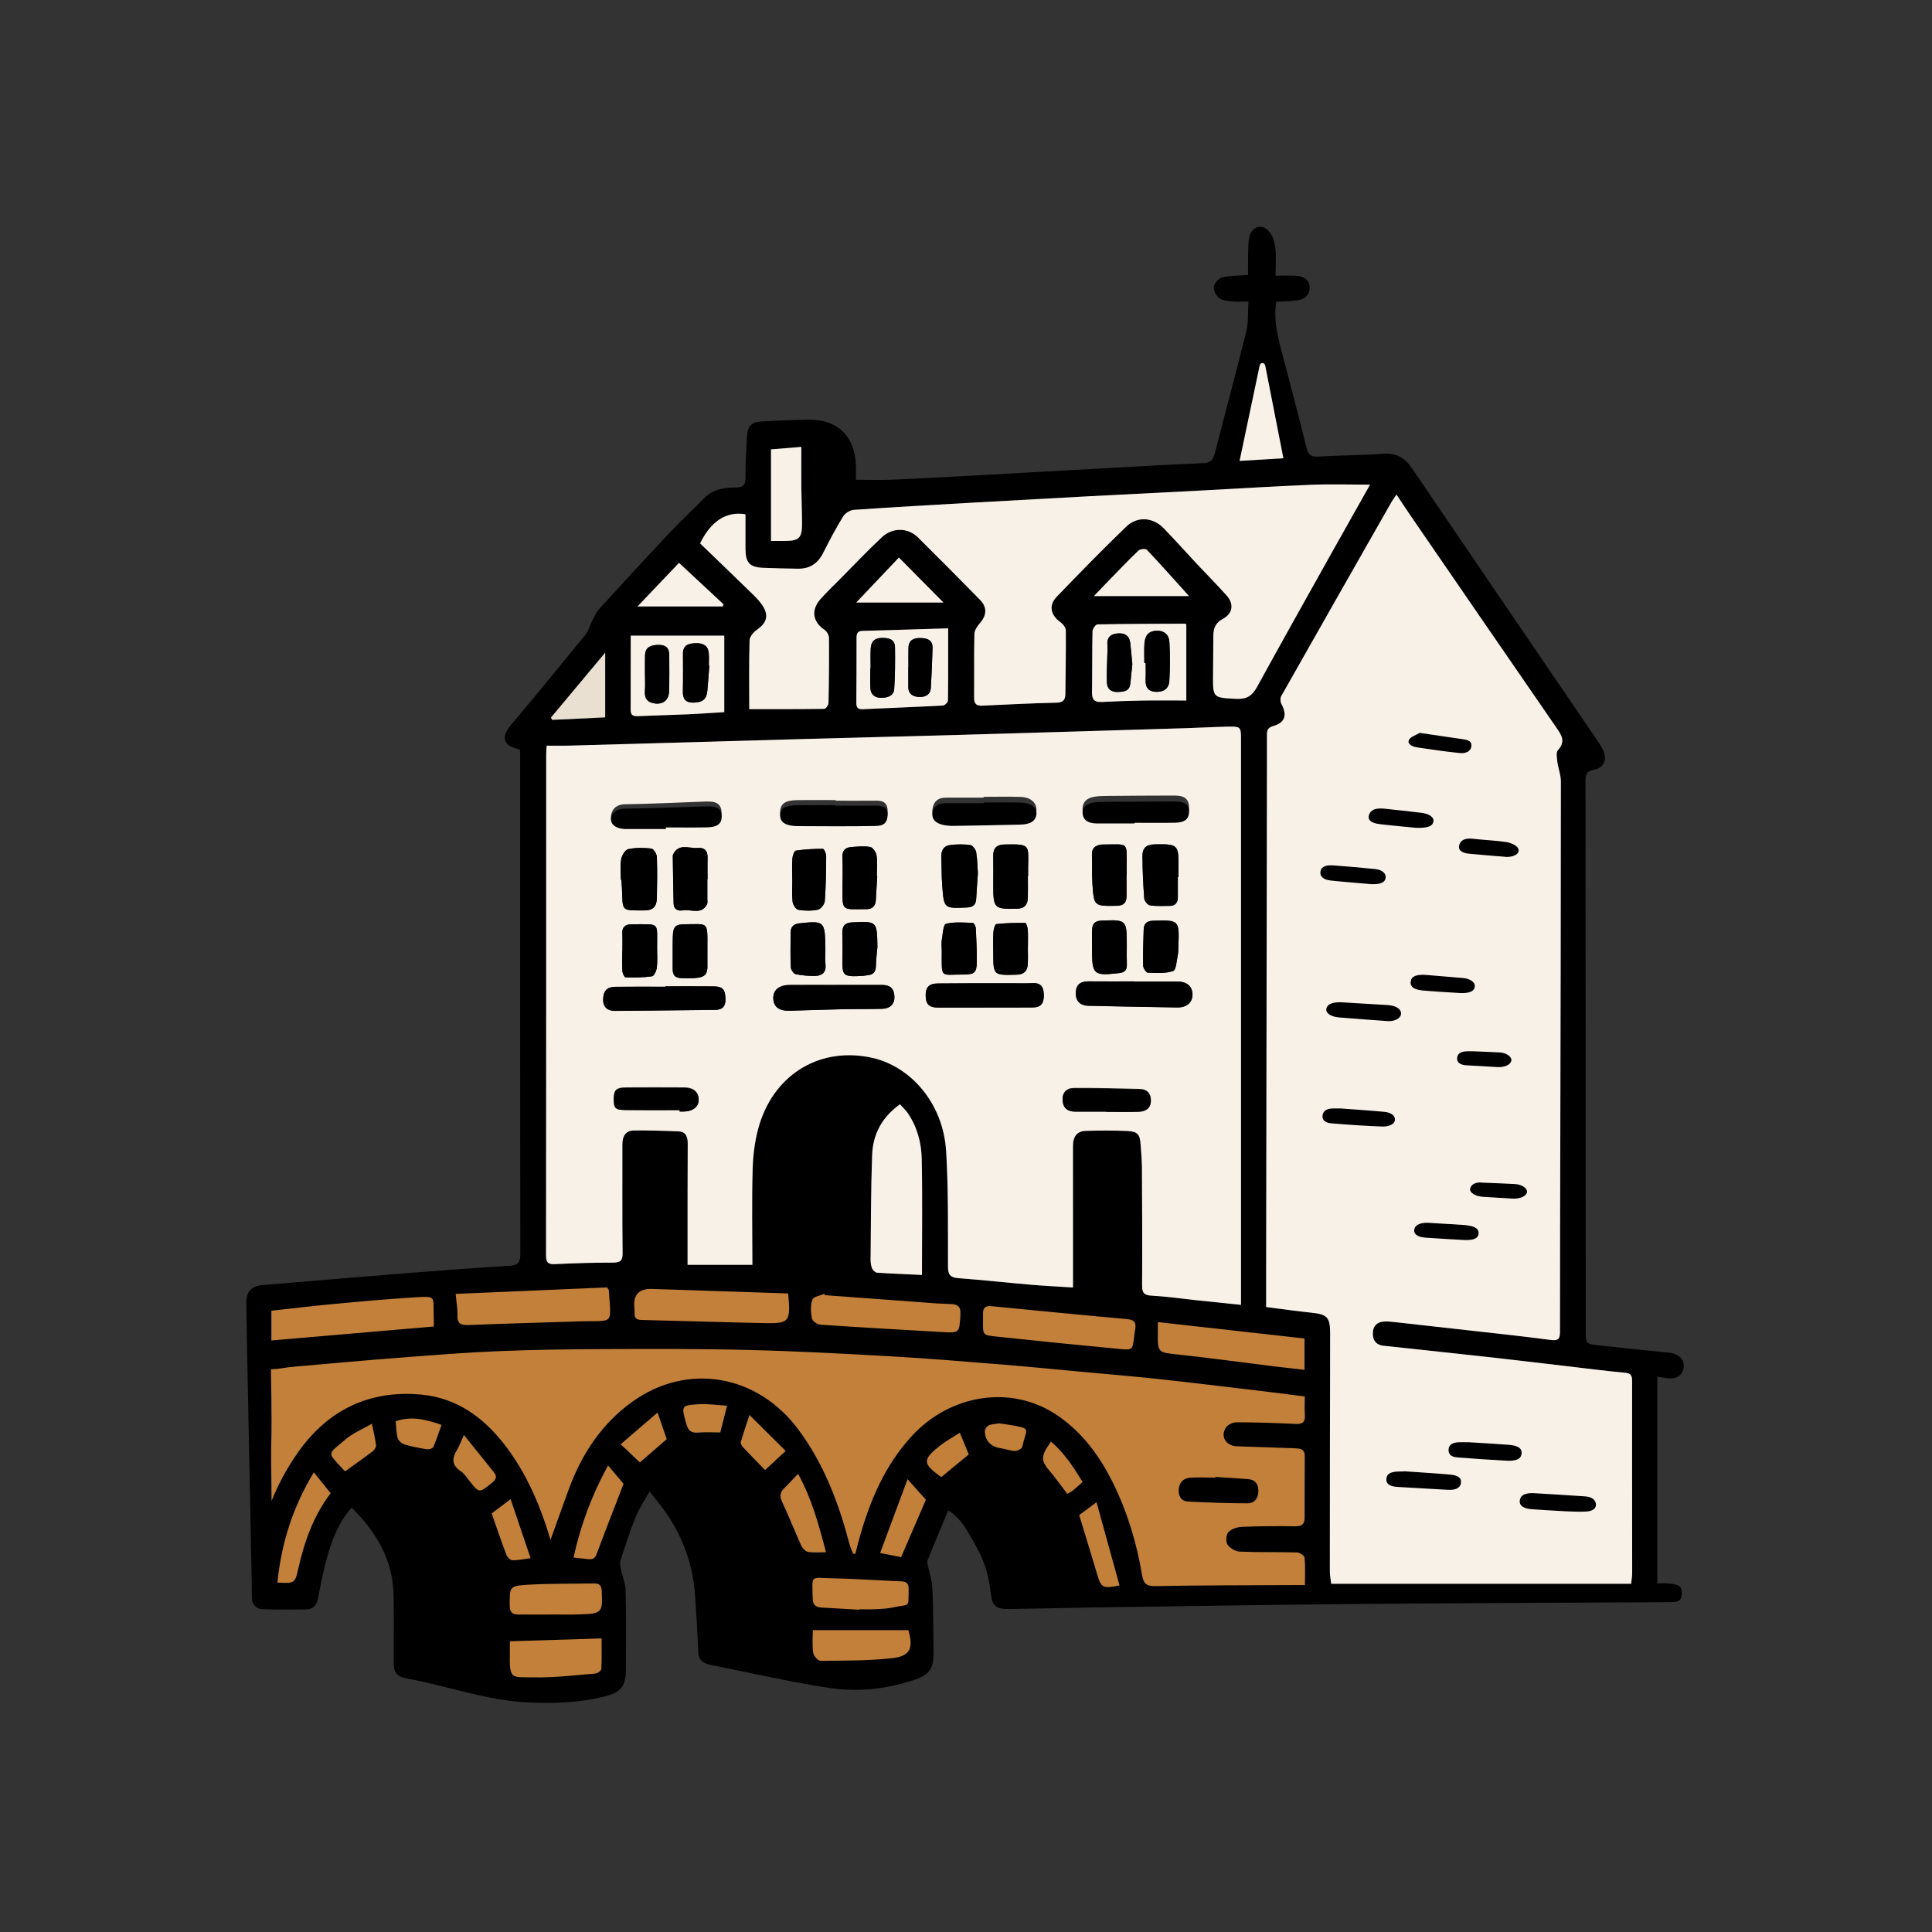 <?xml version="1.0" encoding="UTF-8"?>
<svg id="Layer_1" data-name="Layer 1" xmlns="http://www.w3.org/2000/svg" viewBox="0 0 595.28 595.28">
  <rect x="0" y="0" width="595.28" height="595.28" fill="#333333" stroke="none"/>
  <defs>
    <style>
      .cls-1 {
        fill: #eae0d1;
      }

      .cls-2 {
        fill: #f8f1e8;
      }

      .cls-3 {
        fill: #c2803b;
      }
    </style>
  </defs>
  <polygon class="cls-3" points="83.62 491.07 79.27 402.38 103.77 397.08 179.35 392.83 284.12 396.67 387.73 406.31 406.09 410.54 406.09 438.57 406.09 492.68 326.37 492.68 292.04 459.23 280.58 480.74 284.12 511.74 271.18 516.83 224.02 510.83 205.45 454.83 198.35 455.77 184.42 482.39 188.63 500.34 188.63 518.85 169.22 522.86 141.91 516.83 128.97 462.68 106.19 459.23 96.87 478.08 95.32 491.15 83.62 491.07"/>
  <g>
    <path d="M402.07,488.38c0-2.99.15-5.73-.11-8.44-.06-.63-1.51-1.59-2.34-1.61-5.87-.16-11.75,0-17.61-.25-1.34-.06-3.07-1.06-3.8-2.16-.59-.89-.44-3.06.27-3.83.93-1,2.73-1.58,4.19-1.64,5.51-.23,11.03-.27,16.54-.18,2.03.04,2.75-.82,2.76-2.6.03-6.32-.01-12.65.05-18.97.02-2.44-1.7-2.4-3.28-2.47-5.86-.24-11.73-.38-17.6-.6-3.46-.13-5.24-3.08-3.37-5.86.59-.88,2.18-1.54,3.3-1.54,6.04.02,12.09.2,18.12.51,2.27.11,3.03-.69,2.86-2.87-.14-1.76-.03-3.53-.03-5.6-4.7-.59-9.24-1.18-13.79-1.72-10.39-1.23-20.78-2.51-31.19-3.64-7.94-.86-15.9-1.51-23.86-2.25-8.4-.78-16.79-1.61-25.19-2.29-11.25-.91-22.49-1.84-33.76-2.48-14.56-.82-29.12-1.59-43.7-1.95-14.76-.37-29.53-.31-44.29-.26-10.85.04-21.71.18-32.55.63-10.03.41-20.05,1.21-30.06,1.98-10.98.84-21.95,1.84-32.92,2.8-3.62.31-3.61.63-7.24.82,0,0,.33,15.17.11,22.57-.19,6.41.3,19.14,0,24.56-.93,17.03-5.92,23.08-5.97,23.08,0,0,0-.09,0-.09,0-5.61-1.75-85.14-1.71-90.75.02-3.34,1.66-5.05,4.98-5.33,15.22-1.26,30.44-2.56,45.66-3.77,10.09-.8,20.19-1.54,30.3-2.15,2.52-.15,3.48-.87,3.48-3.62-.09-49.25-.06-98.5-.06-147.75v-7.45c-.18-.16-.29-.34-.43-.37-5.4-1.28-5.25-4.1-2.18-7.73,7.75-9.16,15.33-18.47,22.91-27.77.79-.97,1.04-2.35,1.63-3.49.72-1.4,1.31-2.96,2.34-4.1,7-7.71,14.05-15.37,21.18-22.95,3.64-3.87,7.53-7.51,11.26-11.3,2.65-2.7,6.08-3.31,9.54-3.28,2.66.03,3.24-.92,3.2-3.39-.06-4.18.23-8.36.45-12.54.15-2.85,1.53-4.3,4.28-4.43,4.88-.25,9.77-.49,14.66-.55,8.95-.11,14.27,5.04,14.61,14.01.06,1.5,0,3.01,0,4.5,3.94,0,7.73.14,11.49-.03,9.06-.39,18.11-.91,27.17-1.4,11.8-.64,23.6-1.32,35.41-1.97,10.92-.6,21.83-1.25,32.76-1.7,2.19-.09,3.18-.8,3.7-2.85,3.24-12.59,6.65-25.13,9.76-37.74.7-2.85.45-5.94.65-9.23-1.97,0-3.55.13-5.1-.04-1.37-.15-3-.28-3.98-1.07-.94-.75-1.77-2.46-1.58-3.56.18-1.08,1.57-2.5,2.68-2.77,2.38-.58,4.92-.51,7.88-.74,0-2.3-.04-4.75.02-7.2.03-1.51.06-3.04.37-4.51.67-3.17,3.87-4.22,5.98-1.8,1.12,1.28,1.81,3.23,2.01,4.96.33,2.79.09,5.64.09,8.77,2.24,0,4.17-.06,6.1.01,2.78.11,4.4,1.49,4.42,3.62.02,2.18-1.51,3.75-4.1,4.02-2.02.21-4.07.27-6.19.4-.84,5.09.22,9.9,1.49,14.71,2.66,10.09,5.31,20.19,7.82,30.32.53,2.12,1.37,2.8,3.58,2.66,6.74-.41,13.51-.39,20.25-.87,4.08-.29,6.6,1.43,8.79,4.67,18.68,27.54,37.46,55.02,56.2,82.53.95,1.39,1.95,2.78,2.64,4.3,1.26,2.77.05,5.35-2.91,5.87-2.15.38-2.61,1.33-2.6,3.36.07,56.46.06,112.93.08,169.39,0,4.05,0,4.14,4.01,4.59,7.23.82,14.46,1.54,21.7,2.26,2.61.26,4.53,1.81,4.5,4.01-.02,2.14-1.28,3.61-3.33,3.88-1.5.19-3.08-.28-4.83-.48v63.69c1.25,0,2.38-.08,3.48.02,2.76.25,4.26.6,4.08,3.19-.17,2.5-1.41,2.55-4.33,2.56-32.3.19-64.59.29-96.89.57-26.78.24-53.55.69-80.32,1.07-8.53.12-17.07.36-25.6.48-4.15.06-5.31-.8-5.79-4.87-.83-7.02-2.41-11.03-6.03-17.17-1.74-2.94-3.38-6.02-7.08-8.35-2.22,5.32-4.33,10.31-6.36,15.34-.2.5.03,1.21.15,1.81.45,2.3,1.24,4.58,1.34,6.89.27,6.4.24,12.82.34,19.23.08,5.57-1.08,7.39-6.5,9.14-8.32,2.69-16.99,3.59-25.52,2.3-12.31-1.86-24.48-4.7-36.71-7.12-2.34-.46-3.72-1.53-3.79-4.25-.14-5.51-.59-11.02-.91-16.52-.65-11.26-4.71-21.17-11.84-29.86-.61-.75-1.21-1.52-2.22-2.8-1.54,2.77-3.18,5.16-4.24,7.78-1.79,4.41-3.25,8.96-4.74,13.49-.24.73-.04,1.66.12,2.47.47,2.32,1.44,4.61,1.49,6.92.19,8.1.09,16.21.07,24.31,0,4.74-1.41,6.84-6.08,8.07-7.79,2.05-15.75,2.32-23.78,1.98-12.95-.56-25.11-5.11-37.71-7.41-3.09-.57-3.96-1.84-3.97-5.02-.02-6.86.09-13.72-.03-20.57-.19-10.86-5.23-19.44-12.91-27.03-3.81,4.21-5.79,9.21-7.3,14.34-1.32,4.48-2.22,9.1-3.08,13.7-.43,2.27-1.67,3.29-3.77,3.32-4.36.06-8.72.07-13.08-.06-2.3-.07-3.62-1.48-3.51-3.82.79-16.26,4.87-31.52,14.46-44.89,9.23-12.86,21.94-18.9,37.75-17.42,10.89,1.02,19.11,6.99,25.68,15.49,6.76,8.74,10.95,18.72,14.12,29.26,1.86-5.17,3.68-10.3,5.55-15.41,3.99-10.93,10.16-20.37,19.7-27.18,17-12.15,38.46-8.35,51.05,8.53,7.94,10.65,12.49,22.71,15.81,35.38.27,1.03.75,2,1.14,3,.22-.02.45-.04.67-.06.46-1.75.89-3.51,1.39-5.25,3.18-11.3,7.75-21.89,15.74-30.71,12.02-13.29,31.02-16.19,45.05-6.69,7.68,5.2,13.04,12.46,17.13,20.71,4.48,9.03,7.36,18.57,9.02,28.48.45,2.67,1.33,3.52,4.2,3.46,14.14-.28,28.29-.25,42.44-.32.96,0,1.92,0,3.55,0ZM382.38,402.05v-3.46c0-22.17,0-44.35,0-66.52,0-34.82,0-69.64,0-104.45,0-3.6-.16-3.81-3.81-3.74-4.44.09-8.89.34-13.33.48-22.84.69-45.68,1.38-68.53,2.03-16.53.47-33.07.86-49.61,1.32-24,.66-48,1.36-72,2.03-2.19.06-4.39,0-6.66,0-.07,1.25-.14,1.94-.14,2.64,0,51.47,0,102.94-.05,154.41,0,2.13.58,2.8,2.72,2.7,5.95-.28,11.91-.49,17.87-.47,2.32,0,3.03-.59,3-2.99-.13-11.13-.04-22.26-.07-33.39,0-2.51.93-4.3,3.57-4.33,4.59-.06,9.19.09,13.79.28,2.32.1,2.78,1.86,2.78,3.77,0,5.34-.04,10.68-.05,16.02,0,6.99,0,13.98,0,21.32h19.97c0-10.02-.22-20,.1-29.96.14-4.55.79-9.23,2.16-13.56,4.93-15.64,19.07-23.76,34.7-20.25,11.55,2.59,21.85,13.68,22.75,28.89.7,11.81.54,23.67.56,35.51,0,2.62.92,3.32,3.36,3.5,7.34.54,14.66,1.36,22,1.99,4.29.37,8.6.57,13.16.87,0-1.27,0-2.14,0-3.01,0-13.54-.02-27.07-.01-40.61,0-2.91,1.28-4.57,3.93-4.64,4.27-.12,8.54-.14,12.81.04,3.22.14,3.9,1.03,4.11,4.28.15,2.31.39,4.62.4,6.93.07,12.11.14,24.22.05,36.33-.02,2.28.57,3.06,2.92,3.19,4.42.23,8.82.89,13.23,1.35,4.65.49,9.31.97,14.33,1.49ZM430.28,152.37c-.68,1.01-1.2,1.7-1.63,2.44-11.32,19.87-22.63,39.75-33.89,59.66-.34.6-.33,1.7,0,2.32,1.9,3.57,1.24,5.85-2.54,6.94-1.63.47-1.87,1.32-1.87,2.66,0,3.21,0,6.41,0,9.62-.08,51.91-.16,103.81-.25,155.72,0,3.69,0,7.39,0,10.99,5.07.64,9.46,1.27,13.87,1.73,5,.52,5.86,1.43,5.85,6.51-.05,24.31-.09,48.61-.09,72.92,0,1.46.29,2.92.41,4.11h92.43c.13-1.38.31-2.34.31-3.31,0-19.77-.05-39.53-.02-59.3,0-1.58-.52-2.26-2.05-2.4-3.18-.3-6.35-.65-9.52-1.02-10.04-1.17-20.08-2.41-30.13-3.54-11.64-1.31-23.29-2.51-34.94-3.78-2.23-.24-3.28-1.67-3.25-3.8.03-2.15,1.19-3.49,3.4-3.65,1.06-.07,2.13.03,3.19.15,7.49.82,14.98,1.66,22.47,2.51,8.54.97,17.1,1.86,25.62,2.99,2.27.3,2.99-.09,2.99-2.47-.02-21.64.06-43.27.11-64.91.07-34.9.16-69.8.16-104.71,0-2.05-.84-4.09-1.11-6.16-.15-1.16-.39-2.81.23-3.49,2.45-2.68,1.03-4.68-.55-6.97-15.01-21.76-29.98-43.56-44.95-65.35-1.39-2.03-2.73-4.1-4.27-6.41ZM422.13,149.33c-6.14,0-12.18-.2-18.2.04-11.54.47-23.07,1.2-34.61,1.81-11.27.59-22.55,1.13-33.82,1.73-12.25.65-24.5,1.32-36.75,2.02-11.89.67-23.78,1.34-35.66,2.17-1.16.08-2.67,1.03-3.29,2.02-2.22,3.61-4.22,7.37-6.11,11.16-1.64,3.29-4.15,5-7.8,4.95-3.56-.05-7.12-.12-10.67-.27-4.2-.18-5.49-1.55-5.52-5.73-.03-3.62,0-7.23,0-10.77-5.84-.97-10.59,2.02-13.98,8.96,5.38,5.19,10.95,10.55,16.49,15.95,1.01.99,2,2.05,2.76,3.23,1.98,3.08,1.29,5.31-1.74,7.43-1.05.73-2.24,2.15-2.27,3.28-.21,7.18-.1,14.36-.1,21.18,7.87,0,15.5.03,23.12-.08.46,0,1.29-1.16,1.3-1.79.15-6.68.21-13.36.15-20.03,0-.87-.65-2.05-1.37-2.53-3.61-2.43-4.24-6.03-1.3-9.4,1.93-2.21,4.08-4.22,6.15-6.31,4.26-4.3,8.41-8.71,12.83-12.83,3.3-3.07,8.06-2.95,11.07.03,6.45,6.39,12.84,12.83,19.2,19.31,2.2,2.24,2.01,4.74-.03,7.09-.82.94-1.71,2.21-1.74,3.35-.16,6.59-.04,13.18-.09,19.77-.01,1.93.87,2.43,2.64,2.35,7.55-.37,15.1-.75,22.65-.91,2.14-.05,2.82-.82,2.83-2.79.04-6.5.2-13,.13-19.5-.01-.88-.93-2.01-1.74-2.59-2.91-2.06-3.61-5.12-1.11-7.71,7.03-7.31,14.12-14.57,21.42-21.61,3.5-3.38,8.31-2.96,11.66.52,3.45,3.59,6.77,7.31,10.18,10.94,3.04,3.25,6.17,6.4,9.14,9.71,2.38,2.66,1.89,5.61-1.22,7.24-2.1,1.1-2.84,2.8-2.87,4.97-.05,4.01-.05,8.02-.09,12.02-.08,7.42-.08,7.26,7.3,7.62,3.16.15,4.82-1.05,6.27-3.7,7.67-13.98,15.49-27.89,23.27-41.82,3.88-6.95,7.81-13.88,11.53-20.48ZM284.07,392.83c0-12.23.17-24.06-.08-35.89-.11-4.97-1.44-9.83-4.35-14.04-.66-.96-1.56-1.76-2.35-2.64-5.63,4.01-8.34,9.31-8.57,15.62-.39,10.67-.36,21.35-.48,32.03-.01.96.09,1.99.44,2.87.23.58.98,1.31,1.54,1.35,4.51.31,9.03.48,13.85.7ZM83.62,403.85v9.17c16.79-1.44,33.35-2.87,50.03-4.3,0-1.15.03-1.94,0-2.73-.31-6.95,1.36-6.7-7.32-6.16-8.06.5-16.1,1.26-24.13,2.01-6.17.58-12.33,1.33-18.56,2.01ZM140.4,398.67c.25,2.71.62,4.66.55,6.59-.1,2.57,1.07,3.09,3.38,3,11.55-.45,23.1-.77,34.65-1.13,10.25-.32,9.36,1.42,8.59-9.66-.01-.15-.18-.28-.54-.8-15.26.66-30.76,1.32-46.62,2ZM242.85,398.53c-14.08-.47-28.02-.93-41.95-1.39q-6.03-.2-5.45,5.71c.05.53.11,1.07.07,1.6-.13,1.58.5,2.21,2.13,2.25,12.53.29,25.05.71,37.58.97,8.06.17,8.41-.31,7.62-9.13ZM194.34,195.85c0,8,.02,15.45-.02,22.9,0,1.55.7,1.97,2.13,1.91,5.14-.23,10.29-.34,15.43-.57,3.77-.17,7.54-.44,11.28-.67v-23.57h-28.82ZM365.52,215.84c0-8.42,0-15.94,0-23.47-.16-.07-.32-.21-.48-.21-8.97.04-17.94.05-26.9.23-.54.01-1.5,1.36-1.52,2.1-.14,6.32-.07,12.64-.16,18.95-.03,2.27.98,2.96,3.09,2.85,4.08-.22,8.17-.37,12.25-.43,4.42-.07,8.84-.02,13.72-.02ZM302.89,407.17c-.04,4.01-.06,4.19,3.5,4.58,12.96,1.39,25.92,2.7,38.89,3.92,3.64.34,3.65.16,4.13-3.52.11-.88.22-1.77.37-2.64.33-1.9-.17-2.86-2.38-3.06-14.04-1.26-28.08-2.65-42.11-4.01-1.57-.15-2.37.49-2.4,2.06-.02.89,0,1.78,0,2.67ZM356.75,407.35c0,1.25,0,2.13,0,3-.07,6.53-.05,6.33,6.4,7.02,9.51,1.01,18.98,2.34,28.47,3.51,3.38.42,6.76.77,10.32,1.18v-9.65c-14.91-1.67-29.83-3.34-45.19-5.06ZM292.15,193.6c-9.06.27-17.75.56-26.44.78-1.66.04-1.8,1.02-1.8,2.3,0,6.59,0,13.17-.06,19.76-.01,1.42.33,2.16,1.92,2.08,8.26-.39,16.51-.69,24.77-1.14.56-.03,1.53-.99,1.54-1.53.1-7.28.07-14.57.07-22.25ZM254.2,399.07c-.08-.15-.15-.29-.23-.44-1.28.58-3.36.89-3.68,1.81-.61,1.75-.49,3.9-.13,5.78.16.81,1.64,1.87,2.58,1.93,12.5.85,25,1.56,37.5,2.28,5.46.31,5.35.27,5.68-5.39.15-2.57-.91-3.21-3.19-3.26-3.46-.08-6.92-.38-10.37-.64-9.39-.68-18.78-1.38-28.17-2.08ZM157.1,505.7c0,1.03.02,2.07,0,3.11-.19,9.05.37,7.87,7.58,8.01,6.25.12,12.52-.67,18.78-1.18.67-.05,1.79-.89,1.82-1.41.17-3.23.08-6.48.08-9.41-9.6.3-18.79.59-28.26.88ZM237.57,138.46v28.22c1.41,0,2.9,0,4.4,0,4.18-.02,5.16-.94,5.16-5.2,0-3.74-.18-7.47-.22-11.21-.04-4.07,0-8.13,0-12.56-3.21.26-6.08.49-9.33.76ZM250.44,502.29c0,2.17-.23,4.58.11,6.91.14.97,1.48,2.54,2.26,2.53,7.42-.07,14.88,0,22.23-.84,5.45-.63,6.45-3.16,4.83-8.61h-29.43ZM264.78,495.98s0-.09,0-.14c1.69,0,3.38.07,5.07-.02,1.77-.09,3.57-.17,5.29-.54,5.35-1.15,4.71.32,4.83-5.41.03-1.57-.32-2.55-2.13-2.62-7.26-.3-14.52-.83-21.78-.96-6.43-.12-5.83-1.28-5.65,6.37.04,1.79.98,2.55,2.65,2.65,3.9.23,7.81.45,11.71.67ZM169.62,497.47s0-.02,0-.03c3.01,0,6.03.08,9.04-.02,6.83-.22,7.06-.54,6.74-7.23-.07-1.56-.63-2.32-2.2-2.3-6.82.11-13.66-.01-20.46.39-5.82.34-5.73.61-5.69,6.5.01,2.01.9,2.7,2.72,2.69,3.28-.02,6.56,0,9.84,0ZM337.04,183.67h29.31c-4.53-5.02-8.69-9.72-13-14.27-.38-.4-2.05-.25-2.57.24-3.15,3-6.14,6.16-9.18,9.27-1.4,1.43-2.77,2.89-4.57,4.76ZM85.47,487.62c5.3.28,5.44.17,6.4-4.13,1.87-8.34,4.61-16.31,10.01-23.41-1.61-2-3.25-4.04-5.18-6.43-6.5,10.72-10,21.84-11.23,33.98ZM276.97,171.79c-4.46,4.71-8.81,9.29-13.15,13.86h26.87c-4.7-4.75-9.04-9.14-13.72-13.86ZM187.35,451.53c-5,9.15-8.44,18.31-10.64,28.38,1.7.18,3.08.33,4.45.48,1.23.13,2.11-.04,2.64-1.49,2.73-7.35,5.6-14.64,8.33-21.71-1.38-1.63-2.97-3.51-4.78-5.66ZM209.22,173.43c-4.09,4.3-8.48,8.91-12.78,13.43h26.28c.07-.22.14-.45.21-.67-4.48-4.17-8.95-8.33-13.7-12.76ZM169.75,221.11c.14.23.27.46.41.69,5.36-.25,10.71-.51,16.31-.77v-19.94c-5.92,7.09-11.32,13.55-16.72,20.02ZM245.9,454.09c-1.66,1.74-2.96,3.17-4.33,4.53-1.23,1.22-1.38,2.4-.62,4.04,2.08,4.48,3.9,9.09,5.95,13.59.37.82,1.29,1.78,2.09,1.92,1.68.3,3.45.09,5.51.09-2.19-8.42-4.34-16.36-8.6-24.16ZM277.65,479.77c2.67-6.18,5.23-12.12,7.63-17.68-1.72-1.93-3.41-3.82-5.64-6.32-2.91,7.82-5.62,15.11-8.46,22.73,2.66.52,4.54.89,6.47,1.27ZM344.94,488.5c-2.33-8.45-4.61-16.71-7.08-25.64-2.41,1.79-4.06,3.02-5.34,3.97,1.93,6.35,3.77,12.23,5.5,18.14,1.25,4.25,1.73,4.59,6.92,3.53ZM151.49,466.3c1.58,4.51,2.99,8.69,4.56,12.81.27.7,1.17,1.61,1.81,1.63,1.65.05,3.32-.34,5.62-.64-2.05-6.07-4.04-11.95-6.15-18.19-2.28,1.72-4.1,3.09-5.83,4.39ZM235.73,452.95c1.88-1.75,3.88-3.6,6.35-5.9-3.58-3.55-7.1-7.05-11.16-11.07-1.1,3.37-1.96,5.84-2.67,8.34-.12.43.29,1.16.66,1.56,2.34,2.49,4.75,4.93,6.81,7.06ZM142.93,442.14c-.99,2.18-1.41,3.44-2.09,4.54-1.62,2.62-1.71,4.78,1.17,6.66,1.07.7,1.8,1.93,2.63,2.96,3.06,3.83,3.01,3.79,6.94.58,1.27-1.04,1.69-1.9.59-3.26-2.93-3.62-5.83-7.25-9.23-11.49ZM106.33,453.34c2.95-2.12,5.83-4.14,8.63-6.27.5-.38.96-1.28.89-1.88-.24-1.99-.73-3.94-1.25-6.52-2.96,1.72-5.91,2.89-8.18,4.86-5.6,4.86-5.75,3.64-.63,9.29.24.26.51.49.53.5ZM197.17,450.59c2.99-2.59,5.52-4.78,8.27-7.17-.79-2.29-1.69-4.88-2.84-8.19-4.05,3.49-7.61,6.54-11.36,9.77,2.33,2.2,4.17,3.94,5.92,5.59ZM121.91,437.9c.2,1.87.18,3.58.63,5.17.23.8,1.2,1.71,2.02,1.96,2.27.69,4.62,1.14,6.97,1.51.62.1,1.75-.22,1.95-.65.96-2.15,1.67-4.41,2.56-6.86-4.79-1.68-9.29-2.81-14.13-1.12ZM224.02,433.12c-2.98-.18-5.76-.61-8.5-.46-5.73.32-5.63.42-4.07,6.03.57,2.07,1.51,2.9,3.68,2.71,2.17-.19,4.36-.04,6.8-.04.61-2.39,1.27-5.01,2.09-8.23ZM290.1,455.06c2.83-2.34,5.6-4.62,8.39-6.92-.88-2.15-1.74-4.23-2.75-6.7-2.35,1.53-4.46,2.66-6.29,4.13-5.23,4.22-5.15,5.35.3,9.36.14.1.33.12.35.13ZM333.55,456.64c-2.84-4.75-5.69-9-9.71-12.46-3.28,4.6-3.25,5.77-.11,9.43.75.87,1.44,1.8,2.14,2.72.99,1.3,1.97,2.62,2.97,3.95.77-.45,1.27-.65,1.66-.98,1.02-.84,1.99-1.73,3.04-2.66ZM307.87,438.57c-.94.15-2.13.17-3.17.58-.57.22-1.23,1.1-1.24,1.69-.08,2.99,1.84,4.95,4.88,5.38,1.48.21,2.93.81,4.4.85.76.02,2.11-.7,2.24-1.28,1.24-5.93,3.16-5.52-4-6.78-.96-.17-1.92-.27-3.1-.44Z"/>
    <path d="M374.46,455.07c3.35.22,6.71.39,10.06.66,2.26.18,3.25,1.6,3.21,3.77-.04,2.18-1.24,3.71-3.36,3.7-6.11-.03-12.22-.23-18.32-.55-2.1-.11-3.02-1.71-2.87-3.75.16-2.15,1.46-3.45,3.55-3.59,2.56-.17,5.14-.04,7.71-.04,0-.06,0-.13.01-.19Z"/>
    <path class="cls-2" d="M382.38,402.05c-5.02-.52-9.68-1-14.33-1.49-4.41-.47-8.81-1.12-13.23-1.35-2.35-.12-2.94-.91-2.92-3.19.08-12.11.01-24.22-.05-36.33-.01-2.31-.25-4.62-.4-6.93-.21-3.25-.9-4.14-4.11-4.28-4.26-.19-8.54-.16-12.81-.04-2.65.07-3.93,1.73-3.93,4.64,0,13.54,0,27.07.01,40.61,0,.87,0,1.74,0,3.01-4.56-.3-8.87-.5-13.16-.87-7.34-.63-14.66-1.45-22-1.99-2.44-.18-3.36-.89-3.36-3.5-.03-11.84.14-23.7-.56-35.51-.9-15.21-11.2-26.3-22.75-28.89-15.63-3.51-29.76,4.61-34.7,20.25-1.36,4.32-2.01,9.01-2.16,13.56-.32,9.96-.1,19.93-.1,29.96h-19.97c0-7.34,0-14.33,0-21.32,0-5.34.05-10.68.05-16.02,0-1.92-.46-3.67-2.78-3.77-4.59-.19-9.19-.34-13.79-.28-2.63.04-3.57,1.82-3.57,4.33.03,11.13-.06,22.26.07,33.39.03,2.4-.68,2.99-3,2.99-5.96-.01-11.92.19-17.87.47-2.13.1-2.72-.57-2.72-2.7.06-51.47.05-102.94.05-154.41,0-.7.07-1.4.14-2.64,2.27,0,4.46.05,6.66,0,24-.67,48-1.36,72-2.03,16.54-.46,33.07-.85,49.61-1.32,22.84-.65,45.69-1.34,68.53-2.03,4.44-.13,8.88-.39,13.33-.48,3.65-.07,3.81.14,3.81,3.74,0,34.82,0,69.64,0,104.45,0,22.17,0,44.35,0,66.52v3.46ZM349.55,302.43v-.03c-4.71,0-9.42.03-14.12-.01-2.3-.02-3.8.81-3.95,3.27-.16,2.66,1.2,4.19,3.9,4.25,9.14.21,18.28.38,27.42.52,2.85.04,4.64-1.58,4.63-3.96,0-2.49-1.68-4-4.56-4.01-4.44-.02-8.88,0-13.32,0ZM257.9,303.48c-4.88,0-9.76-.03-14.64,0-3.26.02-5.1,1.62-4.99,4.19.11,2.57,1.79,3.84,5.03,3.75,5.32-.15,10.64-.35,15.96-.46,4.17-.09,8.34-.03,12.51-.13,2.54-.06,3.9-1.51,3.82-3.78-.09-2.45-1.28-3.57-3.84-3.58-4.61-.01-9.23,0-13.84,0ZM205.03,303.91v.11c-5.15,0-10.29-.05-15.44.02-2.6.04-3.68,1.29-3.75,3.8-.07,2.5,1.39,3.63,3.59,3.62,10.29-.04,20.58-.24,30.87-.31,2.45-.02,3.31-1.22,3.23-3.48-.1-2.82-.87-3.73-3.59-3.76-4.97-.06-9.94-.02-14.91-.02ZM303.37,310.45v-.02c4.98,0,9.96.04,14.93-.02,2.36-.03,3.36-1.25,3.32-3.8-.04-2.22-.69-3.81-3.38-3.69-2.48.11-4.98.02-7.47.03-7.29.01-14.58-.01-21.87.07-2.7.03-3.73,1.23-3.69,3.78.04,2.6,1.09,3.64,3.75,3.65,4.8.02,9.6,0,14.4,0ZM349.6,253.35c0-.08,0-.16,0-.24,4.18,0,8.36.08,12.54-.03,3-.08,4.25-1.47,4.23-4.3-.02-2.53-1.34-3.66-4.46-3.66-7.03,0-14.06.06-21.08.12-1.24.01-2.5.05-3.72.26-2.5.43-3.73,1.94-3.55,4.16.2,2.37,1.68,3.67,4.3,3.68,3.91.02,7.83,0,11.74,0ZM205.13,255.39c0-.19,0-.37,0-.56,4.26,0,8.52.07,12.78-.02,3.23-.08,4.54-1.45,4.43-4.32-.09-2.68-1.42-3.65-4.78-3.53-8.34.3-16.67.72-25.01.85-2.88.04-4.16,1.83-4.3,3.69-.17,2.28,1.65,3.86,4.37,3.88,4.17.03,8.34,0,12.5,0ZM257.52,246.71v-.19c-3.9,0-7.81-.03-11.71,0-3.96.04-5.44,1.13-5.44,3.85,0,2.63,1.8,3.95,5.44,3.98,3.73.03,7.45.07,11.18.06,4.26,0,8.52-.02,12.77-.11,2.65-.06,3.62-1.3,3.73-4.1.1-2.52-1.04-3.55-3.48-3.51-4.17.05-8.34.01-12.5.01ZM303.06,245.51c0,.09,0,.17,0,.26-3.91,0-7.82-.02-11.73,0-2.13.01-3.56,1.03-3.97,3.18-.42,2.21.42,3.92,2.5,4.72,1.2.46,2.59.63,3.88.61,6.83-.1,13.66-.32,20.5-.48,3.29-.07,4.96-1.39,5.1-4.11.12-2.31-1.74-4.05-4.84-4.15-3.81-.13-7.63-.03-11.45-.03ZM191.3,271.1c.05,0,.1,0,.15,0,.06.98.15,1.95.19,2.93.25,6.9-.29,6.48,6.97,6.49,2.68,0,3.72-1.35,3.77-3.71.09-4.27.16-8.54,0-12.8-.03-.91-1.01-2.48-1.69-2.55-2.35-.27-4.83-.31-7.12.18-.94.2-1.98,1.92-2.18,3.09-.35,2.07-.1,4.25-.1,6.38ZM301.3,269.14c-.13-1.94-.14-4.27-.52-6.53-.15-.86-1.1-2.13-1.81-2.23-2.09-.28-4.27-.27-6.36.02-1.77.24-2.63,1.62-2.57,3.48.1,3.02.05,6.05.28,9.07.53,7.03.58,6.98,7.56,6.67,1.85-.08,2.8-.77,2.9-2.65.13-2.49.33-4.97.52-7.82ZM316.71,269.9s.04,0,.06,0c0-.89-.01-1.78,0-2.66.12-7.04.71-7.19-7.39-7.03-2.25.04-3.4,1.14-3.36,3.49.06,3.11.01,6.21.01,9.32,0,6.84.38,7.14,7.24,6.99,2.4-.05,3.37-1.26,3.42-3.44.05-2.22.01-4.44.01-6.66ZM362.92,270.26c.06,0,.13,0,.19,0,0-.98,0-1.96,0-2.93.08-7.07-.16-7.31-7.27-7.17-2.6.05-3.85,1.05-3.84,3.62.03,4.35.22,8.7.55,13.04.06.78,1.05,2.02,1.75,2.13,1.99.31,4.06.18,6.09.17,1.78,0,2.52-1.04,2.52-2.73,0-2.04,0-4.09,0-6.13ZM217.95,270.95s.04,0,.05,0c0-2.22-.05-4.44.01-6.66.06-2.15-.97-3.21-3.04-3.03-2.67.24-5.99-1.62-7.66,2.18-.03.08-.03.18-.03.26.08,4.88.12,9.75.25,14.63.05,1.86,1.29,2.43,2.91,2.16,2.52-.41,5.63,1.45,7.39-1.85.23-.42.1-1.05.1-1.58,0-2.04,0-4.08,0-6.12ZM270.29,269.95s-.08,0-.12,0c0-2.13.21-4.29-.09-6.38-.14-.98-1.15-2.46-1.96-2.6-1.96-.34-4.04-.13-6.06.06-1.74.16-2.58,1.16-2.5,3.07.13,3.19.06,6.4.03,9.59-.07,7.3-.16,6.43,7.35,6.45,1.78,0,2.8-.91,2.91-2.74.15-2.48.29-4.96.44-7.44ZM244.1,270.9s.01,0,.02,0c0,2.31-.17,4.64.08,6.92.1.93,1.01,2.38,1.74,2.5,1.98.34,4.12.38,6.07-.04.89-.19,2.05-1.69,2.12-2.66.34-4.6.4-9.23.42-13.85,0-.78-.65-2.24-1.01-2.24-2.78,0-5.57.15-8.32.56-.49.07-1.02,1.55-1.08,2.41-.16,2.12-.05,4.26-.05,6.4ZM347.11,269.58h.04c0-.8,0-1.6,0-2.39.03-8.15.63-6.96-7.43-6.99-.09,0-.18,0-.27,0-1.9.24-3.1,1.04-3.01,3.23.12,2.92-.05,5.86.14,8.77.46,7.05.51,7.01,7.54,6.88,2.01-.04,2.96-.92,2.98-2.86.02-2.22,0-4.43,0-6.65ZM340.84,342.49s0,.05,0,.07c3.37,0,6.74.09,10.11-.03,2.05-.08,3.61-1.1,3.65-3.39.04-2.19-1.11-3.59-3.34-3.64-6.82-.18-13.64-.34-20.46-.3-2.23.01-3.57,1.44-3.39,3.87.18,2.37,1.57,3.43,3.85,3.44,3.19.01,6.39,0,9.58,0ZM209.4,342.03c0,.15,0,.3,0,.45.44,0,.89,0,1.33,0,2.78-.06,4.59-1.55,4.55-3.74-.05-2.36-1.63-3.7-4.51-3.72-5.94-.03-11.87-.04-17.81,0-3.07.02-3.81.73-3.84,3.41-.03,3,.41,3.54,3.56,3.58,5.57.07,11.15.02,16.72.02ZM363.07,291.6c.29-8.18.3-8.14-7.76-7.92-1.89.05-2.86.84-2.93,2.64-.13,3.73-.26,7.46-.18,11.18.02.77.92,2.16,1.46,2.19,2.62.11,5.41.3,7.8-.52.93-.32,1.05-3.19,1.43-4.92.19-.86.12-1.77.17-2.66ZM191.76,293.14s-.02,0-.03,0c0,2.04-.08,4.08.05,6.11.04.68.62,1.88.98,1.89,2.71.07,5.46.07,8.13-.32.64-.09,1.39-1.71,1.5-2.69.24-2.01.09-4.07.08-6.11-.03-8.14,1-7.19-7.47-7.24-.18,0-.35,0-.53,0-1.77.08-2.81.81-2.72,2.78.08,1.86.02,3.72.02,5.58ZM290.16,292.53h0c0,.27,0,.53,0,.8-.01,8.48-.5,6.85,6.86,6.94,3.08.04,3.89-.64,3.93-3.62.05-3.54-.12-7.1-.3-10.64-.03-.59-.58-1.64-.91-1.65-2.79-.09-5.68-.38-8.32.29-.79.2-.95,3.21-1.25,4.96-.16.95-.03,1.95-.03,2.92ZM316.7,291.75s0,0,.01,0c0-1.77.08-3.55-.04-5.32-.05-.73-.5-2.04-.78-2.05-2.98-.04-5.96.02-8.92.35-.4.04-.84,1.65-.9,2.56-.14,2.03-.05,4.08-.04,6.12,0,7.16,0,7.12,7.29,6.91,2.24-.06,3.24-1.19,3.35-3.24.09-1.77.02-3.55.02-5.32ZM217.96,292.92c0-.45,0-.89,0-1.34.07-7.88.07-6.78-6.71-6.81-3.15-.01-3.87.66-3.95,3.92-.08,3.2.01,6.41-.04,9.62-.03,1.88.46,3,2.66,3.07,6.27.19,7.72-.25,8.02-2.86.05-.44.01-.89.02-1.33,0-1.42,0-2.85,0-4.27ZM254.31,292.33c-.1-8.56-.24-8.66-7.94-7.85-1.83.19-2.75,1.04-2.76,2.86-.02,3.55-.1,7.11.05,10.66.03.77.84,2,1.48,2.14,1.97.43,4.04.59,6.06.55,2.16-.04,3.41-1.13,3.15-3.58-.17-1.58-.03-3.19-.03-4.79ZM270.35,291.76c-.13-7.98-.13-7.93-7.81-7.56-2.17.1-3.03,1.11-3.01,3.15.03,2.58.11,5.16.04,7.73-.14,5.77.15,5.92,6.31,5.6.44-.02.88-.15,1.32-.18,1.83-.11,2.65-1.04,2.68-2.91.03-1.95.31-3.89.47-5.83ZM347.18,291.77c.02-8.47.02-8.42-7.83-8.11-1.93.08-2.79.96-2.85,2.72-.08,2.04-.03,4.09-.03,6.13,0,7.83.46,8.2,8.31,7.32,1.82-.2,2.49-.98,2.42-2.73-.07-1.78-.02-3.56-.02-5.33Z"/>
    <path class="cls-2" d="M430.28,152.37c1.53,2.31,2.87,4.38,4.27,6.41,14.97,21.79,29.93,43.59,44.95,65.35,1.58,2.29,3.01,4.29.55,6.97-.62.68-.37,2.32-.23,3.49.26,2.07,1.11,4.11,1.11,6.16,0,34.9-.09,69.8-.16,104.71-.05,21.64-.13,43.27-.11,64.91,0,2.38-.72,2.77-2.99,2.47-8.52-1.13-17.08-2.02-25.62-2.99-7.49-.85-14.98-1.69-22.47-2.51-1.06-.12-2.13-.22-3.19-.15-2.21.15-3.37,1.49-3.4,3.65-.03,2.14,1.01,3.56,3.25,3.8,11.64,1.27,23.3,2.48,34.94,3.78,10.05,1.13,20.08,2.36,30.13,3.54,3.17.37,6.34.72,9.52,1.02,1.53.14,2.05.82,2.05,2.4-.03,19.77.02,39.53.02,59.3,0,.96-.18,1.93-.31,3.31h-92.43c-.13-1.18-.42-2.65-.41-4.11,0-24.31.04-48.61.09-72.92.01-5.08-.85-6-5.85-6.51-4.41-.45-8.8-1.09-13.87-1.73,0-3.61,0-7.3,0-10.99.08-51.91.16-103.81.25-155.72,0-3.21.01-6.41,0-9.62,0-1.34.24-2.19,1.87-2.66,3.77-1.09,4.44-3.38,2.54-6.94-.33-.61-.33-1.72,0-2.32,11.26-19.91,22.57-39.78,33.89-59.66.42-.75.95-1.43,1.63-2.44Z"/>
    <path class="cls-2" d="M422.13,149.33c-3.72,6.61-7.64,13.53-11.53,20.48-7.78,13.92-15.6,27.83-23.27,41.82-1.45,2.65-3.11,3.85-6.27,3.7-7.38-.36-7.38-.19-7.3-7.62.04-4.01.04-8.02.09-12.02.03-2.18.77-3.87,2.87-4.97,3.1-1.62,3.6-4.58,1.22-7.24-2.96-3.31-6.1-6.47-9.14-9.71-3.4-3.64-6.72-7.35-10.18-10.94-3.35-3.48-8.16-3.9-11.66-.52-7.3,7.04-14.39,14.3-21.42,21.61-2.5,2.59-1.8,5.65,1.11,7.71.81.57,1.73,1.7,1.74,2.59.08,6.5-.09,13-.13,19.5-.01,1.97-.7,2.74-2.83,2.79-7.55.17-15.1.55-22.65.91-1.77.09-2.66-.42-2.64-2.35.05-6.59-.07-13.18.09-19.77.03-1.14.93-2.42,1.74-3.35,2.05-2.35,2.23-4.85.03-7.09-6.36-6.48-12.75-12.93-19.2-19.31-3.02-2.99-7.77-3.11-11.07-.03-4.42,4.12-8.57,8.53-12.83,12.83-2.07,2.09-4.22,4.1-6.15,6.31-2.95,3.38-2.31,6.98,1.3,9.4.72.48,1.37,1.66,1.37,2.53.06,6.68,0,13.36-.15,20.03-.01.63-.84,1.79-1.3,1.79-7.62.11-15.25.08-23.12.08,0-6.82-.1-14,.1-21.18.03-1.13,1.23-2.55,2.27-3.28,3.03-2.12,3.73-4.34,1.74-7.43-.76-1.18-1.75-2.24-2.76-3.23-5.54-5.4-11.11-10.76-16.49-15.95,3.39-6.94,8.14-9.94,13.98-8.96,0,3.54-.02,7.15,0,10.77.03,4.18,1.33,5.55,5.52,5.73,3.55.15,7.11.22,10.67.27,3.65.05,6.16-1.65,7.8-4.95,1.89-3.79,3.9-7.55,6.11-11.16.61-1,2.12-1.94,3.29-2.02,11.88-.83,23.77-1.49,35.66-2.17,12.25-.69,24.5-1.37,36.75-2.02,11.27-.6,22.55-1.14,33.82-1.73,11.54-.6,23.07-1.34,34.61-1.81,6.02-.24,12.06-.04,18.2-.04Z"/>
    <path class="cls-2" d="M284.07,392.83c-4.82-.23-9.34-.39-13.85-.7-.56-.04-1.31-.77-1.54-1.35-.35-.88-.45-1.91-.44-2.87.11-10.68.09-21.36.48-32.03.23-6.31,2.94-11.61,8.57-15.62.79.88,1.68,1.68,2.35,2.64,2.91,4.22,4.24,9.07,4.35,14.04.26,11.82.08,23.65.08,35.89Z"/>
    <path class="cls-2" d="M194.34,195.85h28.82v23.57c-3.74.22-7.51.5-11.28.67-5.14.23-10.29.35-15.43.57-1.43.06-2.14-.36-2.13-1.91.03-7.45.02-14.9.02-22.9ZM218.56,205.1s-.1,0-.15,0c0-1.25.08-2.5-.02-3.74-.19-2.48-1.77-3.23-4.05-3.17-2.2.06-3.91.57-3.91,3.23,0,3.81.07,7.63-.03,11.44-.07,2.41.74,3.69,3.32,3.63,2.75-.06,3.99-1.03,4.23-3.67.23-2.57.41-5.14.61-7.71ZM198.73,207.83c0,1.69.11,3.39-.03,5.07-.19,2.47.98,3.66,3.29,3.88,2.42.23,4.06-1.14,4.16-3.69.13-3.73.06-7.47.06-11.2,0-2.37-1.2-3.27-3.54-3.18-2.25.08-3.86.72-3.93,3.26-.06,1.95-.01,3.91-.02,5.87Z"/>
    <path class="cls-2" d="M365.52,215.84c-4.88,0-9.3-.06-13.72.02-4.09.07-8.17.21-12.25.43-2.11.11-3.13-.58-3.09-2.85.1-6.32.02-12.64.16-18.95.02-.74.97-2.09,1.52-2.1,8.97-.18,17.93-.19,26.9-.23.16,0,.32.14.48.22,0,7.53,0,15.05,0,23.47ZM352.59,204.28c.13,0,.27,0,.4,0,0,1.69.07,3.38-.02,5.06-.11,2.19.61,3.64,3,3.82,2.41.18,4.16-.91,4.31-3.3.25-3.98.25-8,.03-11.98-.13-2.27-1.51-3.66-4.1-3.53-2.69.14-3.46,1.86-3.6,4.07-.12,1.95-.03,3.91-.03,5.86ZM348.89,204.6c-.22-2.27-.4-4.39-.64-6.5-.25-2.17-1.67-3.08-3.69-2.95-2.08.13-3.56,1.01-3.35,3.49.09,1.06,0,2.13-.02,3.19-.06,2.84-.26,5.68-.13,8.51.09,1.94,1.3,2.96,3.4,2.87,1.91-.08,3.6-.25,3.83-2.67.19-2.02.41-4.04.6-5.94Z"/>
    <path class="cls-2" d="M292.15,193.6c0,7.68.03,14.96-.07,22.25,0,.54-.98,1.5-1.54,1.53-8.25.45-16.51.75-24.77,1.14-1.59.08-1.94-.66-1.92-2.08.06-6.59.06-13.17.06-19.76,0-1.29.14-2.26,1.8-2.3,8.69-.23,17.38-.51,26.44-.78ZM268.26,205.88s-.08,0-.11,0c0,2.04-.08,4.09.02,6.13.1,2.04,1.42,3.01,3.35,3,1.87-.01,3.84-.54,3.99-2.69.3-4.24.29-8.51.25-12.76-.02-2.62-1.84-3.02-4.06-3-2.26.02-3.3,1.14-3.42,3.2-.12,2.04-.03,4.09-.03,6.13ZM279.9,205.49s-.03,0-.04,0c0,2.04-.01,4.08,0,6.12.02,2.29,1.51,3.09,3.47,3.13,1.86.04,3.36-.73,3.48-2.82.25-4.07.4-8.14.52-12.22.07-2.48-1.55-3.08-3.68-3.12-2.16-.04-3.68.63-3.74,3.05-.05,1.95-.01,3.9-.01,5.85Z"/>
    <path class="cls-2" d="M237.57,138.46c3.25-.26,6.12-.5,9.33-.76,0,4.43-.03,8.5,0,12.56.04,3.74.22,7.47.22,11.21,0,4.26-.98,5.18-5.16,5.2-1.5,0-2.99,0-4.4,0v-28.22Z"/>
    <path class="cls-2" d="M337.04,183.67c1.8-1.87,3.17-3.33,4.57-4.76,3.04-3.11,6.03-6.28,9.18-9.27.51-.49,2.18-.64,2.57-.24,4.31,4.55,8.47,9.25,13,14.27h-29.31Z"/>
    <path class="cls-2" d="M276.97,171.79c4.68,4.73,9.02,9.12,13.72,13.86h-26.87c4.34-4.57,8.69-9.16,13.15-13.86Z"/>
    <path class="cls-2" d="M209.22,173.43c4.75,4.43,9.23,8.59,13.7,12.76-.07.22-.14.45-.21.67h-26.28c4.3-4.52,8.69-9.14,12.78-13.43Z"/>
    <path class="cls-1" d="M169.75,221.11c5.4-6.47,10.8-12.94,16.72-20.02v19.94c-5.6.27-10.95.52-16.31.77-.14-.23-.27-.46-.41-.69Z"/>
    <path d="M349.55,302.43c4.44,0,8.88-.02,13.32,0,2.88.02,4.55,1.52,4.56,4.01,0,2.39-1.79,4.01-4.63,3.96-9.14-.13-18.28-.3-27.42-.52-2.71-.06-4.06-1.59-3.9-4.25.15-2.45,1.66-3.29,3.95-3.27,4.71.05,9.42.01,14.12.01v.03Z"/>
    <path d="M257.9,303.48c4.61,0,9.23-.01,13.84,0,2.56,0,3.75,1.13,3.84,3.58.08,2.27-1.28,3.72-3.82,3.78-4.17.11-8.34.04-12.51.13-5.32.11-10.64.31-15.96.46-3.24.09-4.93-1.18-5.03-3.75-.11-2.58,1.74-4.17,4.99-4.19,4.88-.04,9.76,0,14.64-.01Z"/>
    <path d="M205.03,303.91c4.97,0,9.94-.04,14.91.02,2.72.03,3.5.93,3.59,3.76.08,2.25-.78,3.46-3.23,3.48-10.29.07-20.58.26-30.87.31-2.2,0-3.66-1.12-3.59-3.62.07-2.52,1.15-3.76,3.75-3.8,5.15-.07,10.29-.02,15.44-.02v-.11Z"/>
    <path d="M303.37,310.45c-4.8,0-9.6.01-14.4,0-2.67,0-3.72-1.05-3.75-3.65-.04-2.55,1-3.75,3.69-3.78,7.29-.09,14.58-.06,21.87-.07,2.49,0,4.98.08,7.47-.03,2.7-.12,3.34,1.48,3.38,3.69.05,2.55-.96,3.78-3.32,3.8-4.98.06-9.96.02-14.93.02v.02Z"/>
    <path d="M349.6,253.71c-3.91,0-7.83.01-11.74,0-2.62-.01-4.11-1.08-4.3-3.03-.18-1.82,1.04-3.06,3.55-3.42,1.22-.17,2.48-.2,3.72-.21,7.03-.05,14.06-.09,21.08-.1,3.12,0,4.44.93,4.46,3.01.02,2.32-1.23,3.47-4.23,3.53-4.18.09-8.36.02-12.54.02,0,.07,0,.13,0,.2Z"/>
    <path d="M205.13,255.39c-4.17,0-8.34.02-12.5,0-2.72-.01-4.54-1.31-4.37-3.19.14-1.54,1.42-3,4.3-3.04,8.34-.1,16.67-.45,25.01-.7,3.37-.1,4.69.7,4.78,2.9.1,2.36-1.2,3.49-4.43,3.55-4.26.08-8.52.02-12.78.02,0,.15,0,.31,0,.46Z"/>
    <path d="M257.52,248.25c4.17,0,8.34.03,12.5-.01,2.44-.03,3.58.82,3.48,2.89-.11,2.3-1.08,3.32-3.73,3.37-4.26.08-8.52.09-12.77.09-3.73,0-7.45-.02-11.18-.05-3.64-.03-5.44-1.11-5.44-3.27,0-2.24,1.48-3.13,5.44-3.17,3.9-.04,7.81,0,11.71,0v.16Z"/>
    <path d="M303.06,247.27c3.82,0,7.63-.08,11.45.02,3.1.08,4.96,1.51,4.84,3.41-.15,2.24-1.81,3.32-5.1,3.38-6.83.13-13.66.31-20.5.39-1.3.02-2.69-.12-3.88-.5-2.07-.66-2.92-2.06-2.5-3.88.41-1.77,1.84-2.6,3.97-2.61,3.91-.02,7.82,0,11.73,0,0-.07,0-.14,0-.21Z"/>
    <path d="M191.3,271.1c0-2.13-.25-4.31.1-6.38.2-1.17,1.24-2.89,2.18-3.09,2.29-.49,4.77-.45,7.12-.18.68.08,1.65,1.64,1.69,2.55.16,4.26.09,8.53,0,12.8-.05,2.36-1.09,3.72-3.77,3.71-7.26-.01-6.72.41-6.97-6.49-.04-.98-.12-1.95-.19-2.93-.05,0-.1,0-.15,0Z"/>
    <path d="M301.3,269.14c-.19,2.86-.39,5.34-.52,7.82-.1,1.88-1.05,2.57-2.9,2.65-6.99.31-7.04.36-7.56-6.67-.23-3.01-.18-6.04-.28-9.07-.06-1.86.8-3.24,2.57-3.48,2.09-.29,4.27-.3,6.36-.02.72.1,1.66,1.37,1.81,2.23.39,2.26.39,4.59.52,6.53Z"/>
    <path d="M316.71,269.9c0,2.22.04,4.44-.01,6.66-.05,2.18-1.02,3.39-3.42,3.44-6.86.15-7.24-.16-7.24-6.99,0-3.11.04-6.21-.01-9.32-.04-2.34,1.11-3.44,3.36-3.49,8.1-.16,7.52,0,7.39,7.03-.02.89,0,1.78,0,2.66-.02,0-.04,0-.06,0Z"/>
    <path d="M362.92,270.26c0,2.04,0,4.09,0,6.13,0,1.69-.74,2.72-2.52,2.73-2.04,0-4.1.14-6.09-.17-.7-.11-1.69-1.34-1.75-2.13-.33-4.34-.53-8.69-.55-13.04-.02-2.57,1.24-3.58,3.84-3.62,7.11-.13,7.35.1,7.27,7.17-.01.98,0,1.96,0,2.93-.06,0-.13,0-.19,0Z"/>
    <path d="M217.95,270.95c0,2.04,0,4.08,0,6.12,0,.53.12,1.15-.1,1.58-1.76,3.3-4.87,1.44-7.39,1.85-1.63.27-2.87-.31-2.91-2.16-.12-4.88-.17-9.75-.25-14.63,0-.09,0-.19.03-.26,1.67-3.8,4.99-1.94,7.66-2.18,2.07-.19,3.1.88,3.04,3.03-.07,2.22-.01,4.44-.01,6.66-.02,0-.04,0-.05,0Z"/>
    <path d="M270.29,269.95c-.15,2.48-.29,4.96-.44,7.44-.11,1.83-1.13,2.75-2.91,2.74-7.51-.02-7.41.85-7.35-6.45.03-3.2.1-6.4-.03-9.59-.08-1.91.76-2.91,2.5-3.07,2.02-.19,4.1-.4,6.06-.06.81.14,1.82,1.62,1.96,2.6.3,2.09.09,4.25.09,6.38.04,0,.08,0,.12,0Z"/>
    <path d="M244.1,270.9c0-2.13-.1-4.27.05-6.4.06-.86.59-2.34,1.08-2.41,2.74-.41,5.54-.56,8.32-.56.35,0,1.01,1.46,1.01,2.24-.02,4.62-.08,9.25-.42,13.85-.07.98-1.23,2.48-2.12,2.66-1.95.42-4.09.38-6.07.04-.73-.13-1.64-1.58-1.74-2.5-.25-2.28-.08-4.61-.08-6.92,0,0-.01,0-.02,0Z"/>
    <path d="M347.11,269.58c0,2.22.02,4.43,0,6.65-.02,1.95-.96,2.83-2.98,2.86-7.03.13-7.08.17-7.54-6.88-.19-2.91-.02-5.85-.14-8.77-.09-2.19,1.11-2.99,3.01-3.23.09-.01.18,0,.27,0,8.06.03,7.46-1.17,7.43,6.99,0,.8,0,1.6,0,2.39h-.04Z"/>
    <path d="M340.84,342.5c-3.19,0-6.39,0-9.58,0-2.29,0-3.68-1.04-3.85-3.35-.18-2.37,1.16-3.76,3.39-3.77,6.82-.04,13.64.13,20.46.3,2.23.06,3.39,1.42,3.34,3.55-.04,2.24-1.6,3.24-3.65,3.31-3.37.12-6.74.03-10.11.03,0-.02,0-.04,0-.07Z"/>
    <path d="M209.4,342.04c-5.57,0-11.15.05-16.72-.02-3.15-.04-3.59-.57-3.56-3.49.03-2.61.77-3.31,3.84-3.32,5.94-.03,11.87-.02,17.81,0,2.88.01,4.46,1.32,4.51,3.63.05,2.14-1.76,3.59-4.55,3.65-.44,0-.89,0-1.33,0,0-.15,0-.29,0-.44Z"/>
    <path d="M363.08,291.6c-.05.89.02,1.8-.17,2.66-.38,1.73-.5,4.6-1.43,4.92-2.4.81-5.19.62-7.8.52-.54-.02-1.45-1.41-1.46-2.19-.08-3.73.05-7.46.18-11.18.06-1.8,1.04-2.59,2.93-2.64,8.05-.22,8.05-.26,7.76,7.92Z"/>
    <path d="M191.76,293.14c0-1.86.07-3.73-.02-5.58-.09-1.97.95-2.7,2.72-2.78.18,0,.35,0,.53,0,8.47.05,7.44-.9,7.47,7.24,0,2.04.15,4.1-.08,6.11-.12.98-.86,2.6-1.5,2.69-2.67.39-5.42.39-8.13.32-.36,0-.93-1.21-.98-1.89-.13-2.03-.05-4.08-.05-6.11.01,0,.02,0,.03,0Z"/>
    <path d="M290.16,292.53c0-.98-.14-1.98.03-2.92.3-1.75.46-4.76,1.25-4.96,2.63-.67,5.53-.38,8.32-.29.34.01.88,1.06.91,1.65.18,3.54.35,7.09.3,10.64-.04,2.98-.85,3.65-3.93,3.62-7.37-.09-6.88,1.54-6.86-6.94,0-.27,0-.53,0-.8h0Z"/>
    <path d="M316.7,291.75c0,1.77.08,3.55-.02,5.32-.11,2.05-1.12,3.17-3.35,3.24-7.29.21-7.29.25-7.29-6.91,0-2.04-.09-4.09.04-6.12.06-.91.5-2.51.9-2.56,2.95-.32,5.94-.39,8.92-.35.28,0,.73,1.32.78,2.05.11,1.77.04,3.55.04,5.32,0,0,0,0-.01,0Z"/>
    <path d="M217.96,292.92c0,1.42,0,2.85,0,4.27,0,.45.04.9-.02,1.33-.3,2.61-1.75,3.05-8.02,2.86-2.2-.07-2.69-1.19-2.66-3.07.05-3.21-.04-6.41.04-9.62.08-3.26.8-3.93,3.95-3.92,6.78.03,6.79-1.07,6.71,6.81,0,.45,0,.89,0,1.34Z"/>
    <path d="M254.31,292.33c0,1.6-.14,3.21.03,4.79.26,2.45-.99,3.53-3.15,3.58-2.02.04-4.09-.13-6.06-.55-.64-.14-1.45-1.38-1.48-2.14-.15-3.55-.07-7.1-.05-10.66,0-1.82.93-2.67,2.76-2.86,7.71-.81,7.84-.71,7.94,7.85Z"/>
    <path d="M270.35,291.76c-.17,1.94-.44,3.89-.47,5.83-.03,1.87-.84,2.8-2.68,2.91-.44.03-.88.15-1.32.18-6.15.33-6.45.18-6.31-5.6.06-2.58-.02-5.15-.04-7.73-.02-2.04.84-3.05,3.01-3.15,7.68-.37,7.68-.42,7.81,7.56Z"/>
    <path d="M347.18,291.77c0,1.78-.05,3.56.02,5.33.07,1.74-.6,2.53-2.42,2.73-7.85.88-8.31.52-8.31-7.32,0-2.04-.04-4.09.03-6.13.07-1.76.92-2.65,2.85-2.72,7.85-.31,7.85-.36,7.83,8.11Z"/>
    <path d="M472.25,460.05c5.61.34,10.9.63,16.17,1.01,2.13.15,3.19,1.1,3.31,2.4.12,1.31-1,2.16-3.03,2.27-2.1.11-4.23.02-6.34-.08-3.44-.17-6.87-.4-10.29-.63-2.72-.18-4.03-1.16-3.79-2.76.23-1.56,1.56-2.24,3.98-2.21Z"/>
    <path d="M432.49,453.31c4.76.34,9.53.61,14.27,1.03,2.7.24,3.69,1.19,3.35,2.78-.32,1.51-1.85,2.04-4.13,1.91-5.12-.29-10.23-.61-15.35-.88-2.56-.14-3.61-1.03-3.47-2.53.15-1.6,1.36-2.21,4.25-2.24.36,0,.71,0,1.07,0,0-.03,0-.05.01-.08Z"/>
    <path d="M427.77,314.63c-5.53-.41-10.36-.72-15.17-1.14-2.72-.24-4.23-1.41-3.91-2.75.37-1.5,2.21-2.1,5.16-1.89,4.56.33,9.15.51,13.72.82,2.75.19,4.3,1.34,4.09,2.86-.19,1.33-2.03,2.16-3.89,2.1Z"/>
    <path d="M452.22,444.36c4.22.26,8.45.48,12.65.81,3.08.24,4.26,1.23,3.91,3.01-.27,1.39-1.67,2.04-4.68,1.88-5.01-.27-10.02-.61-15.01-1-2.33-.18-2.87-1.27-2.75-2.55.11-1.28,1.08-2.06,3.22-2.13.88-.03,1.77,0,2.65,0Z"/>
    <path d="M413.05,341.53c3.96.3,8.7.6,13.41,1.04,2.18.2,3.49,1.19,3.33,2.56-.16,1.39-2.01,2.04-3.94,1.97-5.28-.21-10.57-.54-15.81-1-2.01-.18-2.75-1.31-2.52-2.54.21-1.14,1.05-1.98,3.15-2.03.53-.01,1.06,0,2.38,0Z"/>
    <path d="M436.26,255.06c-3.2-.32-7.23-.66-11.21-1.14-2.67-.32-3.72-1.34-3.25-2.81.53-1.62,2.02-2.23,4.88-1.93,3.74.39,7.48.8,11.2,1.25,2.55.3,4.02,1.4,3.78,2.69-.27,1.45-1.71,2.07-5.41,1.94Z"/>
    <path d="M422.59,272.43c-4.2-.37-8.41-.68-12.59-1.13-2.41-.26-3.46-1.4-3.11-2.95.34-1.52,2.02-1.85,4.06-1.7,4.3.33,8.59.68,12.86,1.13,2.17.23,3.41,1.49,3.11,2.84-.36,1.62-2.18,1.82-4.33,1.81Z"/>
    <path d="M450.21,305.99c-3.96-.26-7.94-.45-11.87-.81-2.95-.26-4.07-1.36-3.6-3.15.36-1.35,2.05-1.87,4.96-1.61,3.68.33,7.37.6,11.05.92,2.26.2,3.78,1.31,3.66,2.59-.14,1.44-1.46,2.09-4.19,2.06Z"/>
    <path d="M451.05,382.06c-3.96-.24-7.92-.42-11.87-.72-2.61-.2-3.77-1.23-3.37-2.74.34-1.3,2.09-1.98,4.57-1.82,3.51.23,7.02.43,10.53.65.52.03,1.04.1,1.56.18,2.37.36,3.44,1.35,3.06,2.81-.41,1.56-2.41,1.7-4.47,1.65Z"/>
    <path d="M437.44,225.81c5.08.75,9.37,1.38,13.66,2.01,2.15.31,2.46,1.28,2.2,2.42-.28,1.24-1.66,1.98-3.49,1.79-4.42-.46-8.81-1.08-13.17-1.75-1.94-.3-3.22-1.31-2.39-2.5.59-.84,2.23-1.4,3.19-1.96Z"/>
    <path d="M464.1,264.02c-3.85-.32-7.72-.6-11.56-.99-2.43-.24-3.47-1.36-2.82-2.95.53-1.3,1.8-1.9,4.12-1.64,3.39.38,6.85.52,10.2,1,1.28.18,2.77.84,3.41,1.54,1.41,1.56-.47,3.13-3.36,3.05Z"/>
    <path d="M456.72,364.39c3.34.14,6.69.25,10.03.43,2.19.12,3.91,1.33,3.74,2.51-.18,1.21-2.16,2.11-4.44,1.98-3.07-.17-6.15-.35-9.22-.56-2.37-.16-4.22-1.4-3.82-2.63.39-1.21,1.57-1.94,3.71-1.75Z"/>
    <path d="M453.94,323.92c2.83.12,5.48.21,8.13.35,2.11.11,3.85,1.38,3.59,2.58-.25,1.2-2.1,2.06-4.23,1.94-3.08-.17-6.16-.41-9.25-.53-2.25-.08-3.24-.85-3.22-2.11.02-1.28.85-2.26,3.3-2.23.62,0,1.24,0,1.68,0Z"/>
    <path d="M218.56,205.1c-.2,2.57-.38,5.14-.61,7.71-.23,2.64-1.47,3.61-4.23,3.67-2.59.06-3.39-1.22-3.32-3.63.1-3.81.03-7.63.03-11.44,0-2.65,1.72-3.17,3.91-3.23,2.28-.06,3.86.69,4.05,3.17.1,1.24.02,2.49.02,3.74.05,0,.1,0,.15,0Z"/>
    <path d="M198.73,207.83c0-1.96-.04-3.91.01-5.87.07-2.54,1.68-3.18,3.93-3.26,2.34-.09,3.54.81,3.54,3.18,0,3.73.07,7.47-.06,11.2-.09,2.56-1.74,3.92-4.16,3.69-2.31-.22-3.49-1.42-3.29-3.88.13-1.68.03-3.38.03-5.07Z"/>
    <path d="M352.59,204.28c0-1.95-.1-3.91.03-5.86.14-2.21.91-3.93,3.6-4.07,2.59-.13,3.98,1.26,4.1,3.53.22,3.98.22,8-.03,11.98-.15,2.39-1.9,3.48-4.31,3.3-2.38-.18-3.11-1.62-3-3.82.08-1.68.02-3.37.02-5.06-.13,0-.27,0-.4,0Z"/>
    <path d="M348.89,204.6c-.19,1.9-.41,3.92-.6,5.94-.23,2.42-1.92,2.59-3.83,2.67-2.1.09-3.32-.93-3.4-2.87-.13-2.83.07-5.67.13-8.51.02-1.07.11-2.14.02-3.19-.21-2.48,1.27-3.36,3.35-3.49,2.02-.13,3.44.78,3.69,2.95.24,2.11.42,4.23.64,6.5Z"/>
    <path d="M268.26,205.88c0-2.04-.09-4.09.03-6.13.12-2.06,1.17-3.18,3.42-3.2,2.22-.02,4.04.38,4.06,3,.04,4.26.05,8.52-.25,12.76-.15,2.15-2.12,2.68-3.99,2.69-1.94.01-3.25-.96-3.35-3-.1-2.04-.02-4.09-.02-6.13.04,0,.08,0,.11,0Z"/>
    <path d="M279.9,205.49c0-1.95-.04-3.9.01-5.85.06-2.43,1.58-3.1,3.74-3.05,2.12.04,3.75.64,3.68,3.12-.11,4.07-.27,8.15-.52,12.22-.13,2.09-1.63,2.86-3.48,2.82-1.96-.04-3.45-.84-3.47-3.13-.01-2.04,0-4.08,0-6.12.01,0,.03,0,.04,0Z"/>
  </g>
  <path class="cls-2" d="M381.92,142.02l13.52-.82-5.58-28.47c-.27-1.18-1.54-1.17-1.76,0l-6.17,29.27Z"/>
</svg>